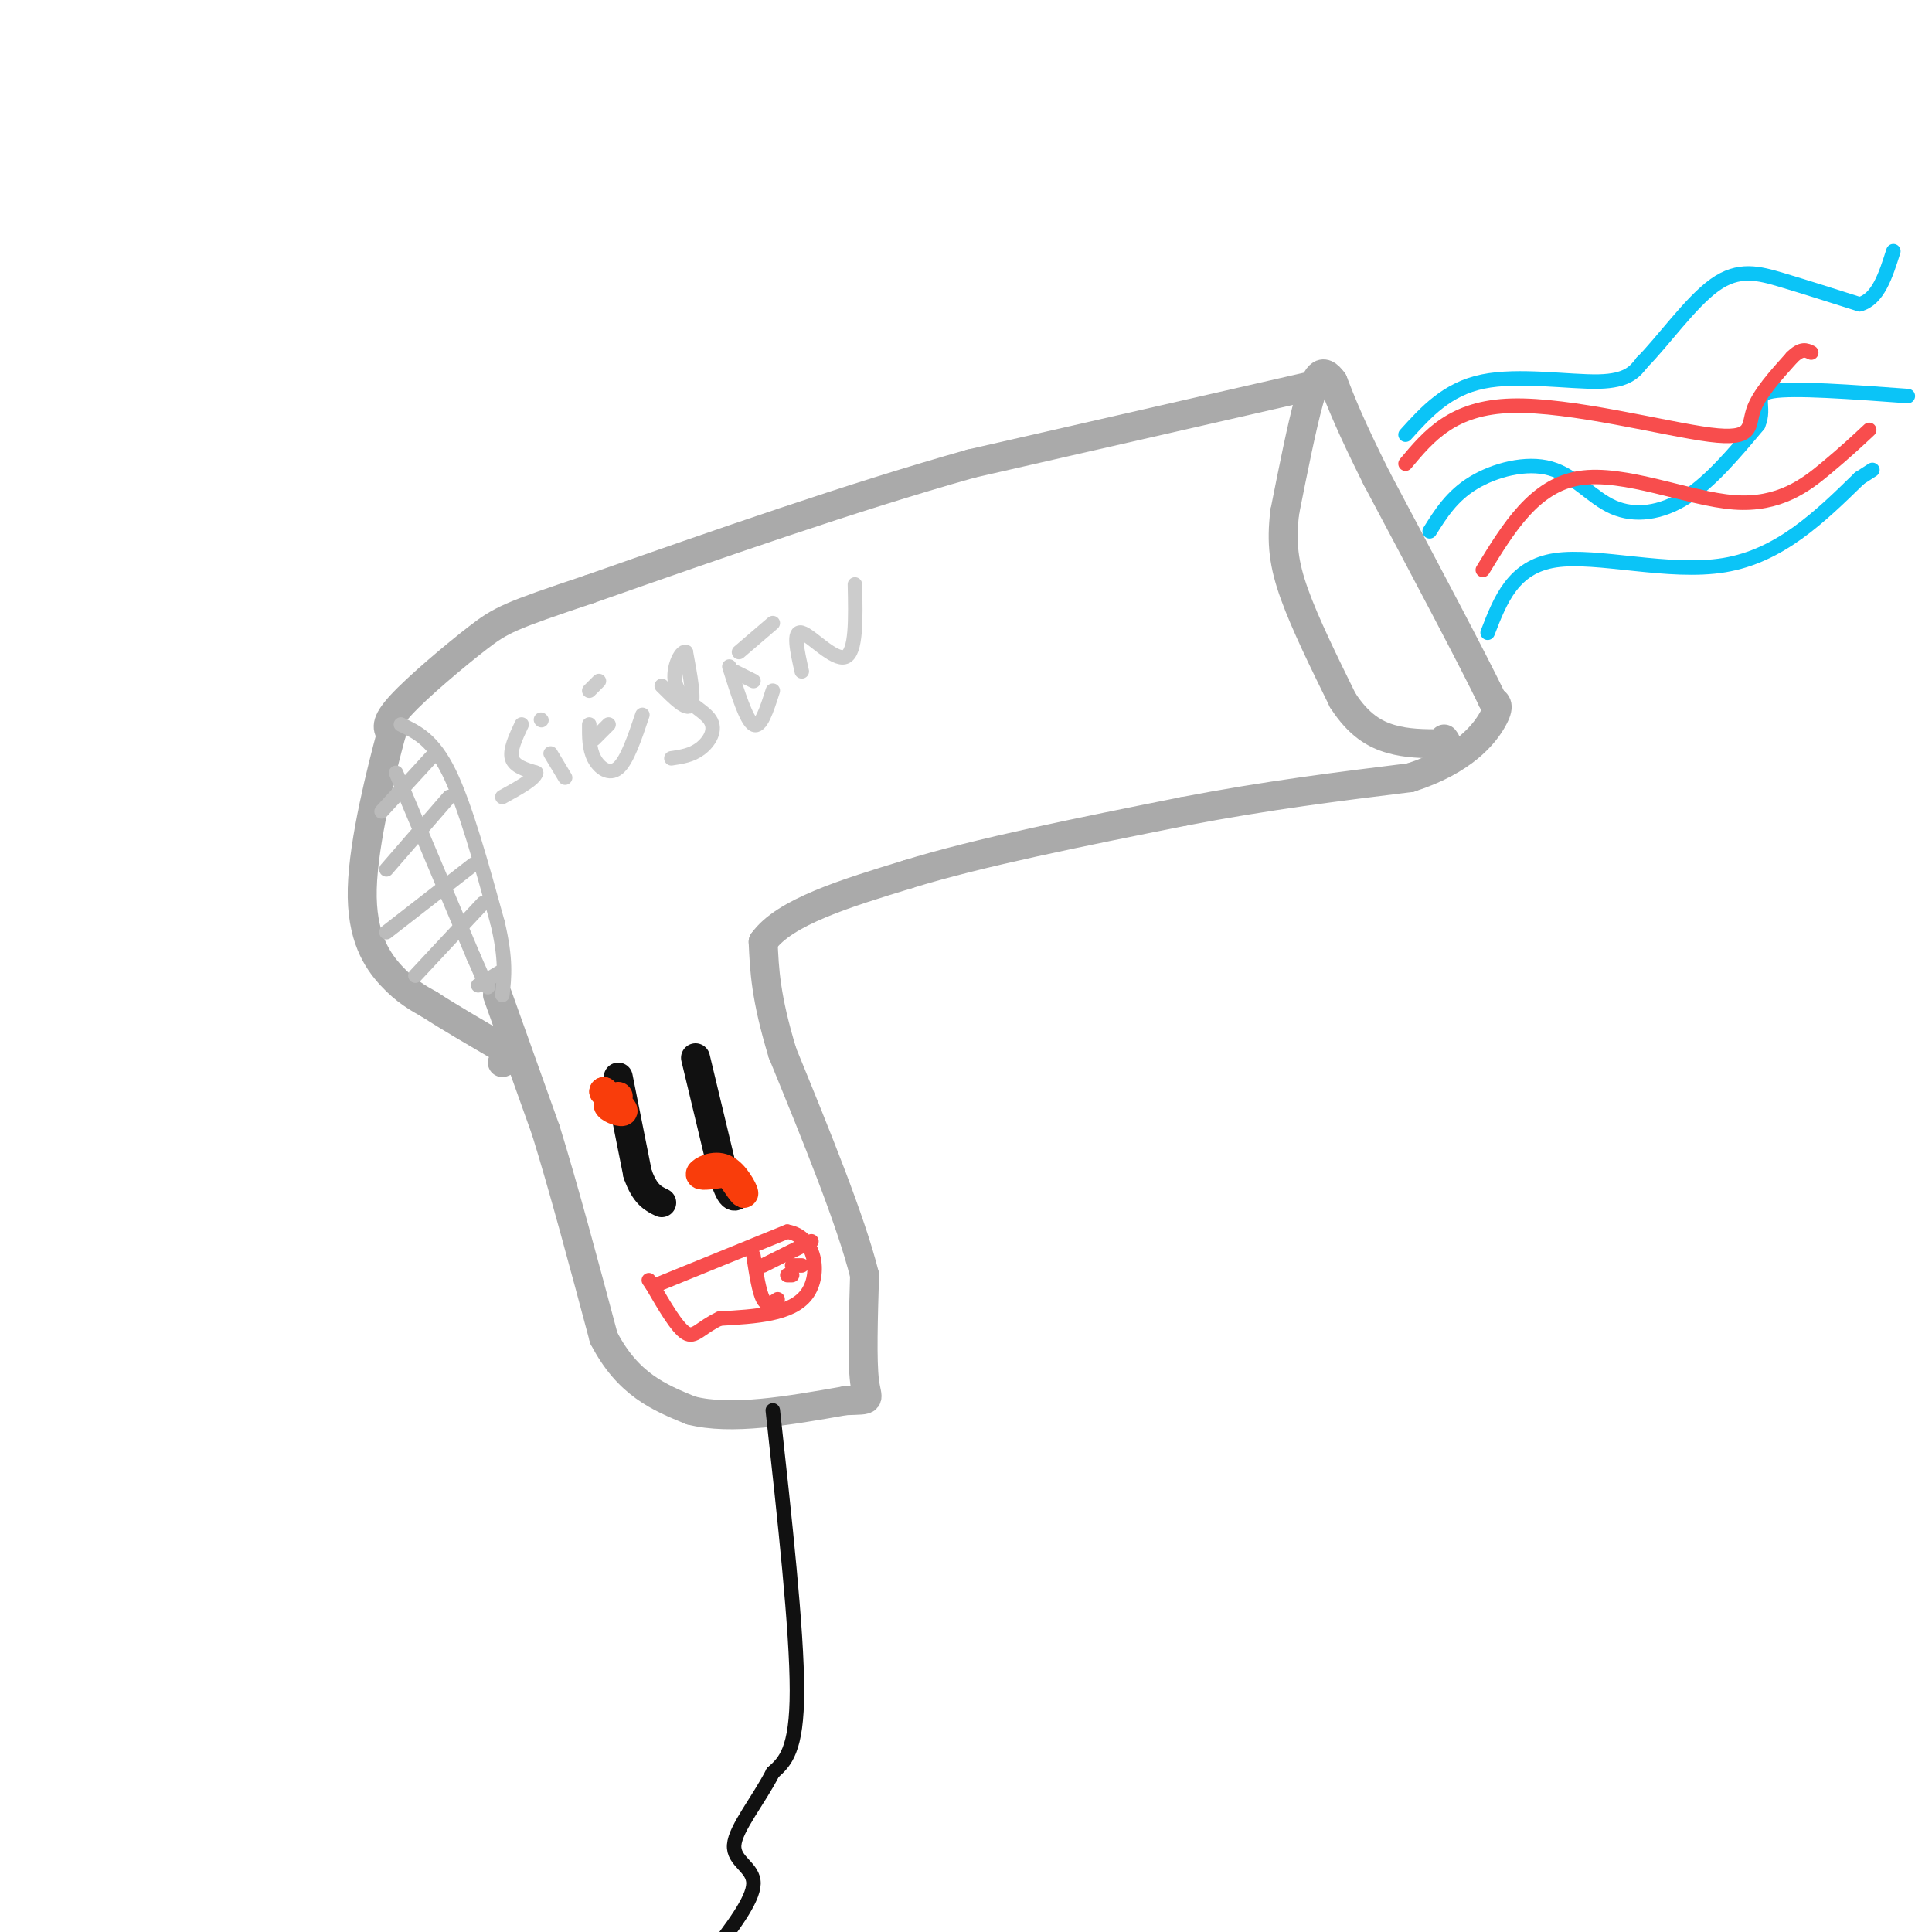 <svg viewBox='0 0 400 400' version='1.1' xmlns='http://www.w3.org/2000/svg' xmlns:xlink='http://www.w3.org/1999/xlink'><g fill='none' stroke='rgb(170,170,170)' stroke-width='6' stroke-linecap='round' stroke-linejoin='round'><path d='M103,206c0.000,0.000 10.000,28.000 10,28'/><path d='M113,234c3.667,11.833 7.833,27.417 12,43'/><path d='M125,277c5.000,9.667 11.500,12.333 18,15'/><path d='M143,292c8.333,2.167 20.167,0.083 32,-2'/><path d='M175,290c5.867,-0.222 4.533,0.222 4,-4c-0.533,-4.222 -0.267,-13.111 0,-22'/><path d='M179,264c-2.833,-11.333 -9.917,-28.667 -17,-46'/><path d='M162,218c-3.500,-11.500 -3.750,-17.250 -4,-23'/><path d='M158,195c4.333,-6.167 17.167,-10.083 30,-14'/><path d='M188,181c14.500,-4.500 35.750,-8.750 57,-13'/><path d='M245,168c17.333,-3.333 32.167,-5.167 47,-7'/><path d='M292,161c11.089,-3.578 15.311,-9.022 17,-12c1.689,-2.978 0.844,-3.489 0,-4'/><path d='M309,145c-4.000,-8.333 -14.000,-27.167 -24,-46'/><path d='M285,99c-5.500,-11.000 -7.250,-15.500 -9,-20'/><path d='M276,79c-2.289,-3.244 -3.511,-1.356 -5,4c-1.489,5.356 -3.244,14.178 -5,23'/><path d='M266,106c-0.778,6.378 -0.222,10.822 2,17c2.222,6.178 6.111,14.089 10,22'/><path d='M278,145c3.333,5.156 6.667,7.044 10,8c3.333,0.956 6.667,0.978 10,1'/><path d='M298,154c1.833,0.000 1.417,-0.500 1,-1'/><path d='M271,80c0.000,0.000 -70.000,16.000 -70,16'/><path d='M201,96c-24.833,7.000 -51.917,16.500 -79,26'/><path d='M122,122c-16.500,5.524 -18.250,6.333 -23,10c-4.750,3.667 -12.500,10.190 -16,14c-3.500,3.810 -2.750,4.905 -2,6'/><path d='M81,152c-1.929,7.167 -5.750,22.083 -6,32c-0.250,9.917 3.071,14.833 6,18c2.929,3.167 5.464,4.583 8,6'/><path d='M89,208c3.833,2.500 9.417,5.750 15,9'/><path d='M104,217c2.500,2.000 1.250,2.500 0,3'/></g>
<g fill='none' stroke='rgb(17,17,17)' stroke-width='6' stroke-linecap='round' stroke-linejoin='round'><path d='M128,223c0.000,0.000 4.000,20.000 4,20'/><path d='M132,243c1.500,4.333 3.250,5.167 5,6'/><path d='M144,219c0.000,0.000 6.000,25.000 6,25'/><path d='M150,244c1.500,4.667 2.250,3.833 3,3'/></g>
<g fill='none' stroke='rgb(249,61,11)' stroke-width='6' stroke-linecap='round' stroke-linejoin='round'><path d='M128,227c-1.267,0.644 -2.533,1.289 -2,2c0.533,0.711 2.867,1.489 3,1c0.133,-0.489 -1.933,-2.244 -4,-4'/><path d='M125,226c-0.333,-0.333 0.833,0.833 2,2'/><path d='M151,243c1.548,2.286 3.095,4.571 3,4c-0.095,-0.571 -1.833,-4.000 -4,-5c-2.167,-1.000 -4.762,0.429 -5,1c-0.238,0.571 1.881,0.286 4,0'/></g>
<g fill='none' stroke='rgb(204,204,204)' stroke-width='3' stroke-linecap='round' stroke-linejoin='round'><path d='M108,150c-1.250,2.667 -2.500,5.333 -2,7c0.500,1.667 2.750,2.333 5,3'/><path d='M111,160c-0.333,1.333 -3.667,3.167 -7,5'/><path d='M114,156c0.000,0.000 3.000,5.000 3,5'/><path d='M112,149c0.000,0.000 0.100,0.100 0.1,0.1'/><path d='M122,150c-0.022,2.489 -0.044,4.978 1,7c1.044,2.022 3.156,3.578 5,2c1.844,-1.578 3.422,-6.289 5,-11'/><path d='M122,143c0.000,0.000 2.000,-2.000 2,-2'/><path d='M123,153c0.000,0.000 3.000,-3.000 3,-3'/><path d='M137,142c2.583,2.583 5.167,5.167 6,4c0.833,-1.167 -0.083,-6.083 -1,-11'/><path d='M142,135c-1.045,-0.451 -3.156,3.920 -2,7c1.156,3.080 5.581,4.868 7,7c1.419,2.132 -0.166,4.609 -2,6c-1.834,1.391 -3.917,1.695 -6,2'/><path d='M151,138c1.750,5.583 3.500,11.167 5,12c1.500,0.833 2.750,-3.083 4,-7'/><path d='M153,135c0.000,0.000 7.000,-6.000 7,-6'/><path d='M152,139c0.000,0.000 4.000,2.000 4,2'/><path d='M166,139c-0.956,-4.267 -1.911,-8.533 0,-8c1.911,0.533 6.689,5.867 9,5c2.311,-0.867 2.156,-7.933 2,-15'/></g>
<g fill='none' stroke='rgb(17,17,17)' stroke-width='3' stroke-linecap='round' stroke-linejoin='round'><path d='M160,292c2.500,22.750 5.000,45.500 5,58c0.000,12.500 -2.500,14.750 -5,17'/><path d='M160,367c-2.929,5.726 -7.750,11.542 -8,15c-0.250,3.458 4.071,4.560 4,8c-0.071,3.440 -4.536,9.220 -9,15'/></g>
<g fill='none' stroke='rgb(187,187,187)' stroke-width='3' stroke-linecap='round' stroke-linejoin='round'><path d='M83,150c3.333,1.583 6.667,3.167 10,10c3.333,6.833 6.667,18.917 10,31'/><path d='M103,191c1.833,7.667 1.417,11.333 1,15'/><path d='M79,168c0.000,0.000 11.000,-12.000 11,-12'/><path d='M80,180c0.000,0.000 13.000,-15.000 13,-15'/><path d='M80,193c0.000,0.000 18.000,-14.000 18,-14'/><path d='M86,202c0.000,0.000 14.000,-15.000 14,-15'/><path d='M99,204c0.000,0.000 5.000,-3.000 5,-3'/><path d='M82,160c0.000,0.000 16.000,38.000 16,38'/><path d='M98,198c3.167,7.333 3.083,6.667 3,6'/></g>
<g fill='none' stroke='rgb(11,196,247)' stroke-width='3' stroke-linecap='round' stroke-linejoin='round'><path d='M291,90c4.289,-4.733 8.578,-9.467 16,-11c7.422,-1.533 17.978,0.133 24,0c6.022,-0.133 7.511,-2.067 9,-4'/><path d='M340,75c4.143,-4.119 10.000,-12.417 15,-16c5.000,-3.583 9.143,-2.452 14,-1c4.857,1.452 10.429,3.226 16,5'/><path d='M385,63c3.833,-1.000 5.417,-6.000 7,-11'/><path d='M296,110c2.290,-3.652 4.581,-7.305 9,-10c4.419,-2.695 10.968,-4.434 16,-3c5.032,1.434 8.547,6.040 13,8c4.453,1.960 9.844,1.274 15,-2c5.156,-3.274 10.078,-9.137 15,-15'/><path d='M364,88c1.756,-3.933 -1.356,-6.267 3,-7c4.356,-0.733 16.178,0.133 28,1'/><path d='M308,131c2.644,-6.844 5.289,-13.689 14,-15c8.711,-1.311 23.489,2.911 35,1c11.511,-1.911 19.756,-9.956 28,-18'/><path d='M385,99c4.667,-3.000 2.333,-1.500 0,0'/></g>
<g fill='none' stroke='rgb(248,77,77)' stroke-width='3' stroke-linecap='round' stroke-linejoin='round'><path d='M291,96c4.881,-5.833 9.762,-11.667 22,-12c12.238,-0.333 31.833,4.833 41,6c9.167,1.167 7.905,-1.667 9,-5c1.095,-3.333 4.548,-7.167 8,-11'/><path d='M371,74c2.000,-2.000 3.000,-1.500 4,-1'/><path d='M307,118c5.345,-8.756 10.690,-17.512 20,-19c9.310,-1.488 22.583,4.292 32,5c9.417,0.708 14.976,-3.655 19,-7c4.024,-3.345 6.512,-5.673 9,-8'/><path d='M136,266c0.000,0.000 27.000,-11.000 27,-11'/><path d='M163,255c5.889,0.956 7.111,8.844 4,13c-3.111,4.156 -10.556,4.578 -18,5'/><path d='M149,273c-4.044,1.889 -5.156,4.111 -7,3c-1.844,-1.111 -4.422,-5.556 -7,-10'/><path d='M135,266c-1.167,-1.667 -0.583,-0.833 0,0'/><path d='M156,260c0.583,3.750 1.167,7.500 2,9c0.833,1.500 1.917,0.750 3,0'/><path d='M158,262c0.000,0.000 10.000,-5.000 10,-5'/><path d='M164,262c0.000,0.000 2.000,0.000 2,0'/><path d='M163,264c0.000,0.000 1.000,0.000 1,0'/></g>
</svg>